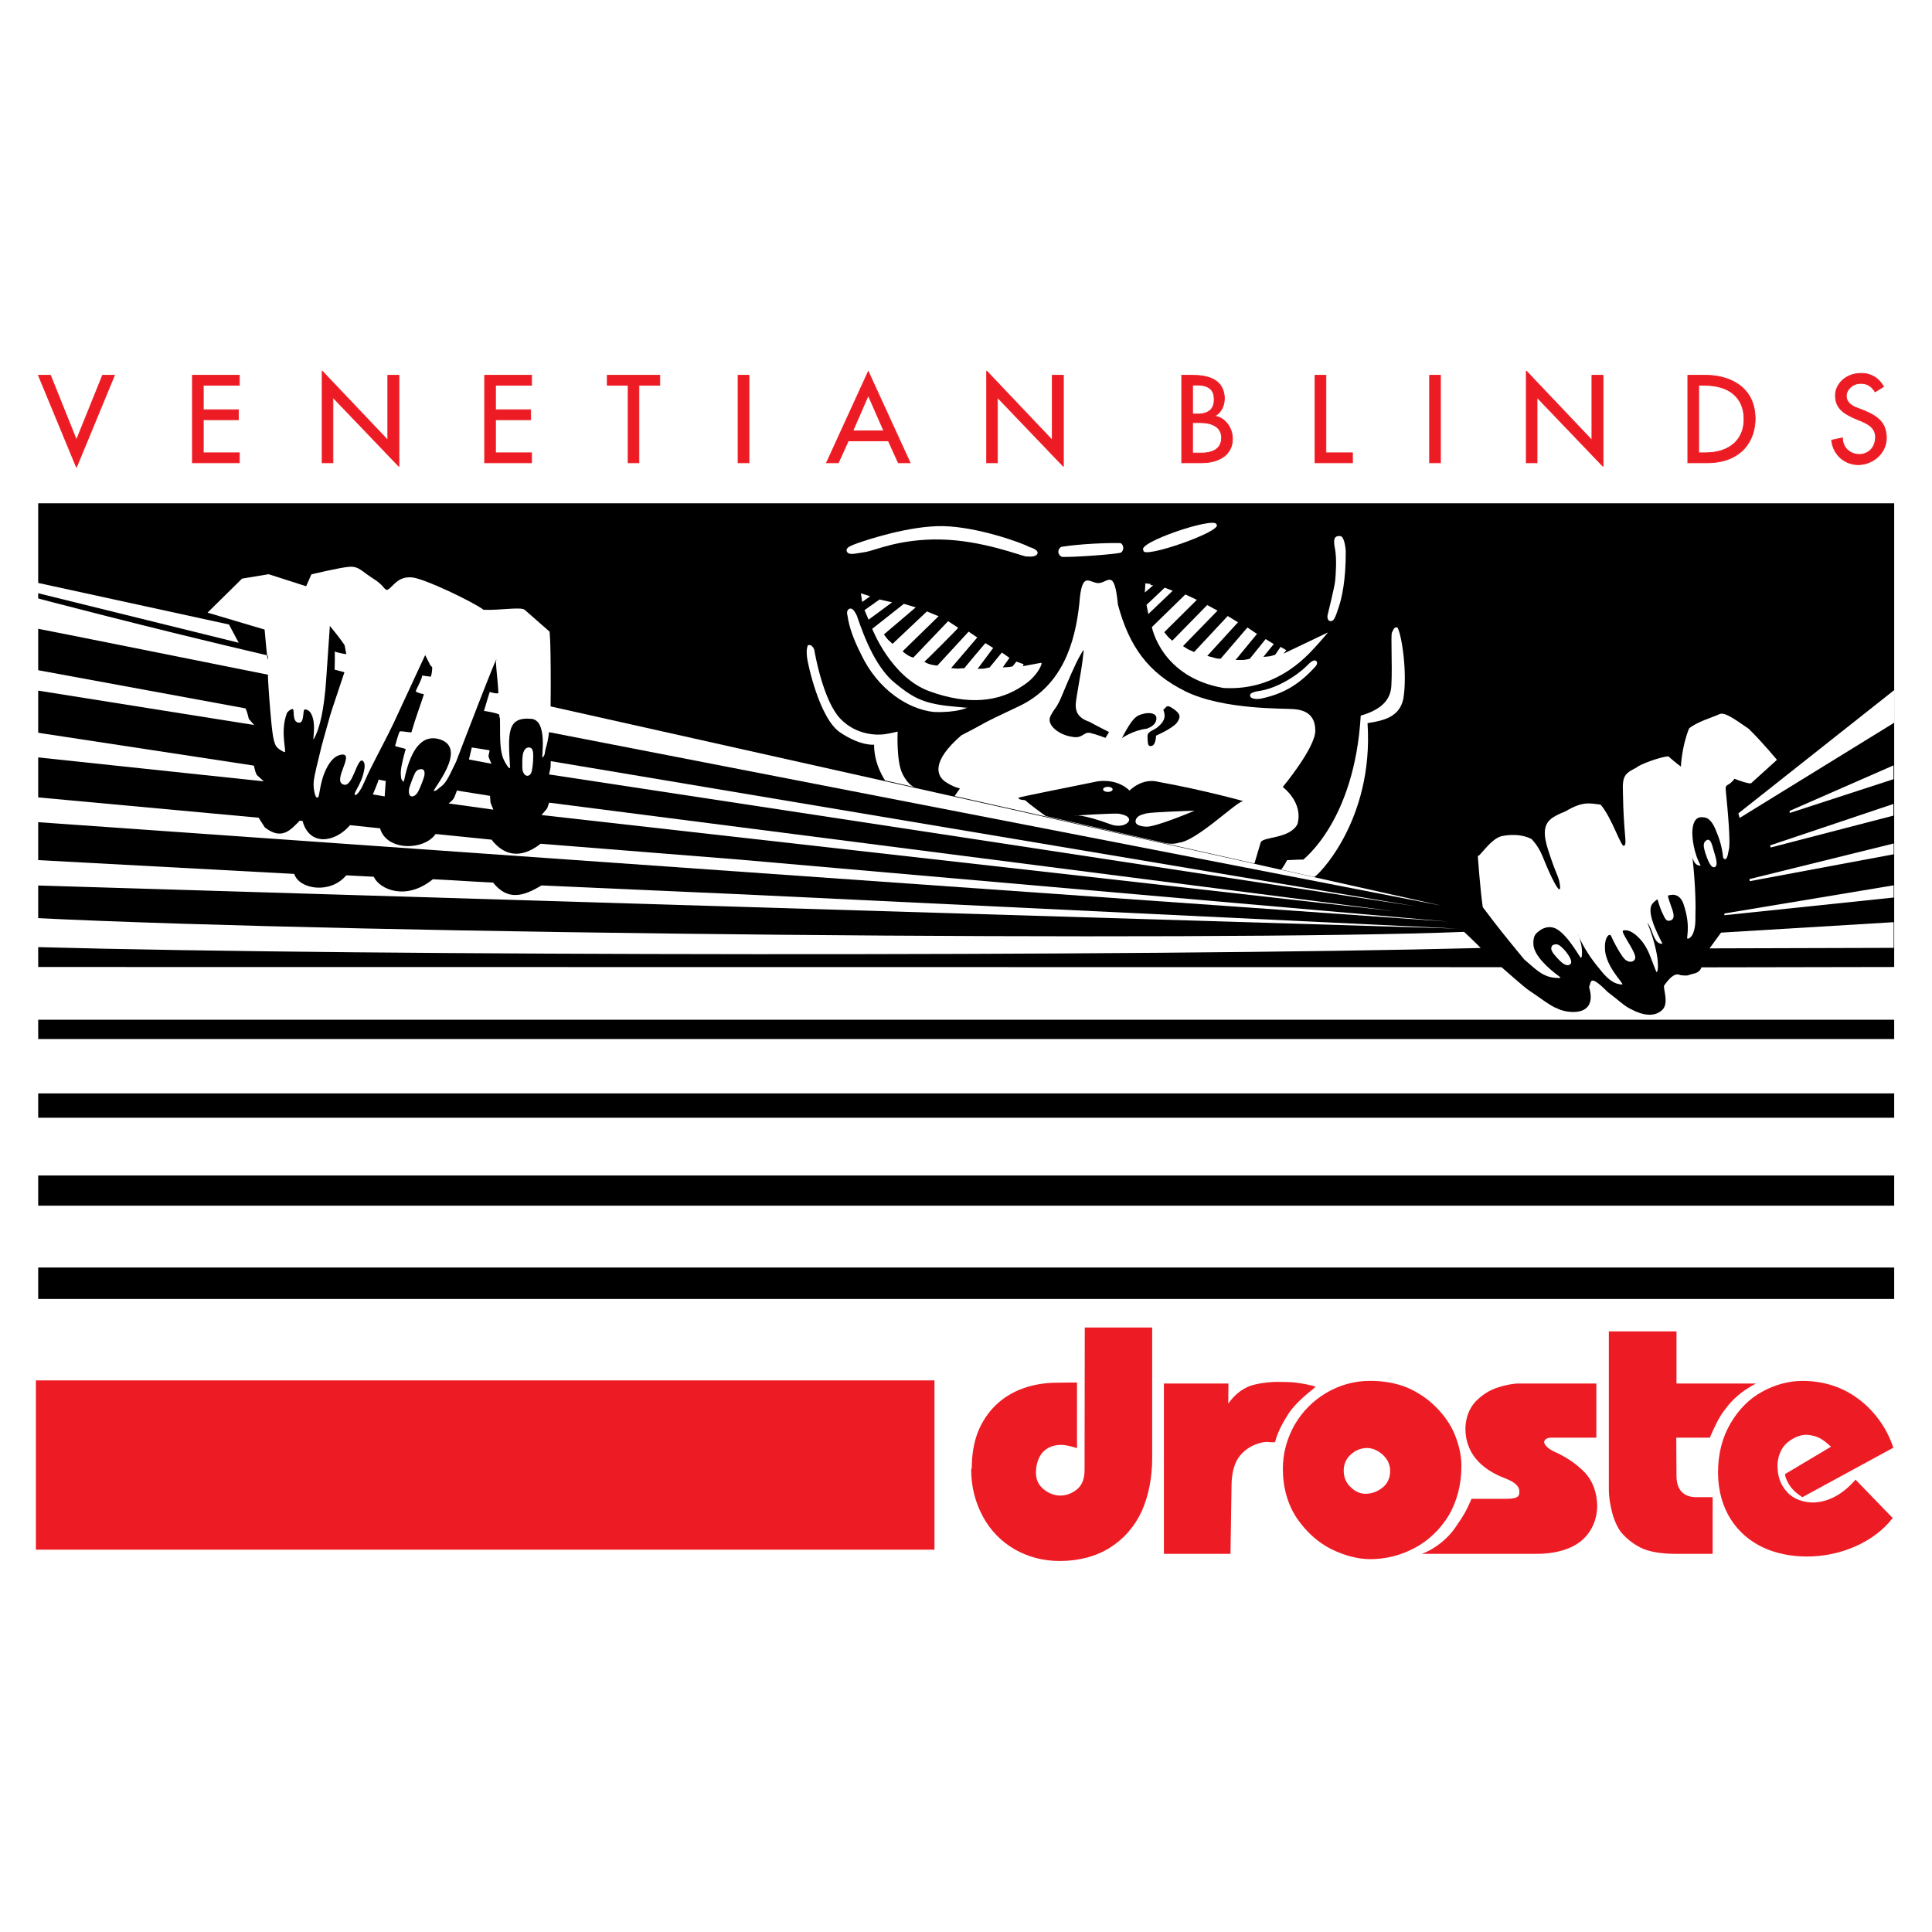 <?xml version="1.0" encoding="utf-8"?>
<!-- Generator: Adobe Illustrator 13.0.0, SVG Export Plug-In . SVG Version: 6.00 Build 14948)  -->
<!DOCTYPE svg PUBLIC "-//W3C//DTD SVG 1.0//EN" "http://www.w3.org/TR/2001/REC-SVG-20010904/DTD/svg10.dtd">
<svg version="1.0" id="Layer_1" xmlns="http://www.w3.org/2000/svg" xmlns:xlink="http://www.w3.org/1999/xlink" x="0px" y="0px"
	 width="192.756px" height="192.756px" viewBox="0 0 192.756 192.756" enable-background="new 0 0 192.756 192.756"
	 xml:space="preserve">
<g>
	<polygon fill-rule="evenodd" clip-rule="evenodd" fill="#FFFFFF" points="0,0 192.756,0 192.756,192.756 0,192.756 0,0 	"/>
	<polygon fill-rule="evenodd" clip-rule="evenodd" points="3.811,50.214 188.984,50.214 188.984,129.596 3.811,129.596 
		3.811,50.214 	"/>
	<path fill-rule="evenodd" clip-rule="evenodd" fill="#FFFFFF" d="M114.09,54.909c-0.776-0.757,7.118-3.4,7.269-2.599
		C122.182,52.955,113.845,55.852,114.09,54.909L114.09,54.909z"/>
	<path fill-rule="evenodd" clip-rule="evenodd" fill="#FFFFFF" d="M134.266,54.983c0.014,2.919-0.387,4.662-0.712,5.628
		s-0.463,1.391-0.816,1.36c-0.169-0.021-0.337-0.169-0.291-0.57c0.009-0.097,0.715-2.839,0.768-3.508
		c0.05-0.599,0.182-2.128-0.038-3.222c-0.219-1.092,0.092-1.213,0.546-1.189C134.183,53.536,134.266,54.983,134.266,54.983
		L134.266,54.983z"/>
	<path fill-rule="evenodd" clip-rule="evenodd" fill="#FFFFFF" d="M85.632,54.167c0.73-0.256,5.062-1.729,8.439-1.675
		c3.377,0.055,7.866,1.653,8.591,2.067c0.43,0.124,0.972,0.371,0.844,0.68c-0.127,0.309-0.656,0.317-1.136,0.275
		c-0.479-0.042-4.348-1.606-8.503-1.688c-4.156-0.083-6.54,1.094-7.54,1.251c-1,0.157-1.367,0.254-1.637,0.138
		c-0.271-0.115-0.302-0.417-0.063-0.604C84.866,54.426,85.632,54.167,85.632,54.167L85.632,54.167z"/>
	<path fill-rule="evenodd" clip-rule="evenodd" fill="#FFFFFF" d="M105.884,54.559c1.752-0.285,4.511-0.412,5.935-0.372
		c0.338,0.224,0.315,0.721,0.038,0.936c-0.181,0.137-4.434,0.477-5.9,0.441C105.518,55.382,105.448,54.821,105.884,54.559
		L105.884,54.559z"/>
	<path fill-rule="evenodd" clip-rule="evenodd" fill="#FFFFFF" d="M139.45,62.657c0.411,0.78,0.981,4.462,0.564,7.05
		c-0.385,1.81-1.886,2.178-3.574,2.441c0.646,9.822-5.107,15.391-5.335,15.354l-3.283-0.743c0,0,0.255-0.297,0.594-0.942
		c0.872-0.049,1.546-0.062,1.616-0.056c0.005-0.053,5.109-3.816,5.729-14.362c1.942-0.56,2.997-1.498,3.057-3.017
		c0.11-2.118-0.079-5.077,0.063-5.294c0.143-0.218,0.121-0.38,0.343-0.484C139.477,62.553,139.45,62.657,139.45,62.657
		L139.45,62.657z"/>
	<path fill-rule="evenodd" clip-rule="evenodd" fill="#FFFFFF" d="M114.923,62.565c0,0,0.923,5.004,7.147,6.075
		c5.701,0.333,8.748-3.708,9.455-4.416c0.979-1.107,0.961-1.125,0.961-1.125l-4.437,2.118l0.288-0.346l-0.57-0.332l-0.541,0.782
		c-0.076,0.033-0.339,0.115-0.583,0.162l-0.599,0.056l1.039-1.281l-0.809-0.497l-1.578,1.958c-0.057,0.016-0.413,0.114-0.675,0.125
		h-0.746l2.135-2.598l-0.955-0.642l-2.669,3.115c-0.112,0.015-0.447-0.011-0.688-0.105l-0.648-0.175l3.066-3.353l-1.029-0.626
		l-3.353,3.593c-0.185-0.093-0.369-0.168-0.554-0.243l-0.552-0.349l3.445-3.538l-1.031-0.556l-3.483,3.555
		c-0.146-0.127-0.292-0.254-0.419-0.381l-0.381-0.469l3.25-3.225l-1.144-0.54L114.923,62.565L114.923,62.565z"/>
	
		<polygon fill-rule="evenodd" clip-rule="evenodd" fill="#FFFFFF" stroke="#000000" stroke-width="0.216" stroke-miterlimit="2.613" points="
		117.2,58.899 114.501,61.477 114.271,60.312 116.177,58.51 117.2,58.899 	"/>
	
		<path fill-rule="evenodd" clip-rule="evenodd" fill="#FFFFFF" stroke="#000000" stroke-width="0.216" stroke-miterlimit="2.613" d="
		M115.298,58.333l-1.2,1.024l0.071-1.183C114.169,58.173,115.368,58.333,115.298,58.333L115.298,58.333z"/>
	<path fill-rule="evenodd" clip-rule="evenodd" fill="#FFFFFF" d="M130.377,66.432c0.424-0.449,0.711-0.604,0.88-0.522
		c0.17,0.081,0.258,0.331-0.088,0.667c-1.585,1.729-3.138,2.662-5.372,3.125c-0.541,0.097-0.977-0.019-1.046-0.201
		c-0.069-0.183-0.093-0.396,0.78-0.549C127.302,68.727,129.316,67.482,130.377,66.432L130.377,66.432z"/>
	<path fill-rule="evenodd" clip-rule="evenodd" fill="#FFFFFF" d="M109.591,58.175c0.918,0,1.589-1.59,1.942,2.137
		c1.111,4.133,2.981,6.817,6.758,8.672c3.777,1.854,9.849,1.678,10.818,1.766c0.972,0.088,2.118,0.441,2.118,2.154
		c0,1.714-3.247,5.617-3.247,5.617s2.082,1.519,1.465,3.708c-0.794,1.501-3.494,1.219-3.671,1.837l-0.618,2.084l-29.913-6.729
		l0.529-0.76c0,0-0.67-0.124-1.464-0.671c-0.794-0.547-1.5-1.943,1.606-4.627c2.93-1.501,1.412-0.866,5.735-2.896
		c4.324-2.032,5.612-6.288,6.036-10.244C107.933,56.833,108.674,58.175,109.591,58.175L109.591,58.175z"/>
	<path fill-rule="evenodd" clip-rule="evenodd" d="M111.933,73.639c1.041-1.996,1.412-2.243,2.117-2.419
		c0.706-0.177,1.289-0.036,1.324,0.389c0.035,0.424-0.247,0.848-0.971,1.095C113.08,72.845,111.933,73.639,111.933,73.639
		L111.933,73.639z"/>
	<path fill-rule="evenodd" clip-rule="evenodd" d="M110.646,73.036l-0.353,0.583c0,0-0.899-0.353-1.535-0.495
		c-0.636-0.141-0.741,0.6-1.782,0.389c-1.306-0.177-2.612-1.184-2.171-2.066c0.441-0.883,0.582-0.689,1.147-2.049
		c0.564-1.36,1.358-3.232,1.817-4.009c0.459-0.777,0.37-0.724,0.247,0.424c-0.124,1.148-0.653,3.762-0.688,4.433
		c-0.035,0.671,0.177,1.377,1.359,1.766C109.112,72.259,110.646,73.036,110.646,73.036L110.646,73.036z"/>
	<path fill-rule="evenodd" clip-rule="evenodd" d="M116.06,70.819c0.371,0.853-0.111,1.335-0.537,1.706
		c-0.426,0.371-1.074,0.426-1.038,0.983c0.037,0.556,0,0.927,0.297,0.927c0.556,0.038,0.556-1.038,0.556-1.038
		s1.705-0.741,2.112-1.335c0.408-0.594,0.278-0.89-0.426-1.372C116.319,70.208,116.394,70.597,116.06,70.819L116.06,70.819z"/>
	<path fill-rule="evenodd" clip-rule="evenodd" d="M112.688,78.88c0,0,1.253-1.325,2.929-0.865c4.359,0.777,8.947,2.031,8.418,1.925
		s-4.605,3.956-6.406,4.133c-0.617,0.212-1.323,0.053-1.323,0.053l-11.965-2.703c0,0-1.747-1.254-2.013-1.554
		c-0.158-0.089-0.759-0.036-0.705-0.283c0.353-0.124,3.529-0.741,7.941-1.642C111.663,77.697,112.688,78.88,112.688,78.88
		L112.688,78.88z"/>
	<path fill-rule="evenodd" clip-rule="evenodd" fill="#FFFFFF" d="M110.531,78.499c0.263,0,0.477,0.115,0.477,0.256
		s-0.214,0.256-0.477,0.256c-0.262,0-0.476-0.115-0.476-0.256S110.27,78.499,110.531,78.499L110.531,78.499z"/>
	<path fill-rule="evenodd" clip-rule="evenodd" fill="#FFFFFF" d="M107.188,81.373c0,0,4.021-0.27,4.483-0.18
		c0.464,0.09,0.927,0.231,0.982,0.553c0.056,0.321-0.593,0.848-1.687,0.552C107.8,81.128,107.188,81.373,107.188,81.373
		L107.188,81.373z"/>
	<path fill-rule="evenodd" clip-rule="evenodd" fill="#FFFFFF" d="M119.183,80.884c0,0-4.243,0.127-4.846,0.274
		c-0.604,0.147-0.908,0.309-1.018,0.634c-0.108,0.325,0.079,0.632,1.03,0.687C115.3,82.534,119.183,80.884,119.183,80.884
		L119.183,80.884z"/>
	<path fill-rule="evenodd" clip-rule="evenodd" fill="#FFFFFF" d="M87.021,62.738c0,0,1.871,4.839,5.718,6.234
		c3.848,1.396,6.918,1.078,9.318-0.565c1.465-0.918,2.029-2.314,1.817-2.279l-1.817,0.336l0.07-0.194l-0.724-0.265l-0.37,0.477
		c-0.036,0-0.283,0.071-0.442,0.071l-0.546,0.035l0.67-0.954l-0.759-0.53l-1.235,1.501c-0.194,0-0.37,0.088-0.564,0.106
		l-0.618,0.018l1.553-2.084l-0.775-0.477c0.018-0.053-2.436,2.861-2.1,2.508c-0.247-0.018-0.477,0.035-0.707,0.035l-0.618-0.053
		l2.612-3.056l-0.864-0.583l-3.124,3.391c-0.035-0.018-0.441-0.036-0.759-0.142c-0.3-0.088-0.547-0.247-0.529-0.247
		c0.018,0.018,3.406-3.355,3.371-3.391l-1.006-0.654l-3.477,3.638c-0.194-0.07-0.353-0.124-0.529-0.229
		c-0.177-0.106-0.459-0.318-0.53-0.407l3.583-3.497l-1.165-0.477l-3.424,3.232c-0.158-0.159-0.371-0.317-0.512-0.477l-0.353-0.459
		l3.177-2.703l-1.183-0.353L87.021,62.738L87.021,62.738z"/>
	<polygon fill-rule="evenodd" clip-rule="evenodd" fill="#FFFFFF" points="89.005,60.094 86.658,61.825 86.252,60.872 
		87.752,59.812 89.005,60.094 	"/>
	<path fill-rule="evenodd" clip-rule="evenodd" fill="#FFFFFF" d="M85.894,59.193l0.918,0.3l-0.794,0.565
		C86.017,60.059,85.894,59.211,85.894,59.193L85.894,59.193z"/>
	<path fill-rule="evenodd" clip-rule="evenodd" fill="#FFFFFF" d="M81.245,64.848c0.07,0.477,0.917,5.087,2.576,6.835
		s3.812,1.66,4.43,1.572c0.618-0.088,1.306-0.265,1.306-0.265s-0.141,2.967,0.477,4.203s1.217,1.342,1.217,1.342l-2.947-0.671
		c0,0-0.283-0.406-0.53-0.989c-0.618-1.342-0.564-2.579-0.564-2.579s-1.306,0.177-3.389-1.219c-2.082-1.395-3.247-6.94-3.3-7.471
		c-0.053-0.529-0.07-0.812,0.071-1.219C80.998,64.212,81.227,64.759,81.245,64.848L81.245,64.848z"/>
	<path fill-rule="evenodd" clip-rule="evenodd" fill="#FFFFFF" d="M84.784,60.72c0.3-0.053,0.494,0.283,0.705,0.706
		c0.83,2.455,1.977,5.246,3.831,6.747c1.853,1.501,2.858,2.066,5.982,2.331c0.988,0.106,1.183,0.106,1.183,0.106
		s-1.006,0.512-3.335,0.423c-2.542-0.283-5.542-2.19-7.236-5.74c-0.723-1.448-1.183-2.632-1.359-3.868
		C84.378,60.826,84.784,60.72,84.784,60.72L84.784,60.72z"/>
	<polygon fill-rule="evenodd" clip-rule="evenodd" fill="#FFFFFF" points="3.696,120.29 189.424,120.29 189.424,126.461 
		3.696,126.461 3.696,120.29 	"/>
	<polygon fill-rule="evenodd" clip-rule="evenodd" fill="#FFFFFF" points="2.888,111.516 189.921,111.516 189.921,117.279 
		2.888,117.279 2.888,111.516 	"/>
	<polygon fill-rule="evenodd" clip-rule="evenodd" fill="#FFFFFF" points="2.888,103.665 189.907,103.665 189.907,109.089 
		2.888,109.089 2.888,103.665 	"/>
	<path fill-rule="evenodd" clip-rule="evenodd" fill="#FFFFFF" d="M147.427,85.241c-0.123,0.812,1.13-1.501,2.383-1.819
		c1.941-0.389,3,0.3,3,0.3s0.618,0.583,1.06,1.642c0.44,1.06,0.547,1.343,0.953,2.19c0.388,0.812,0.935,1.731,0.812,0.76
		c-0.124-0.972-0.318-0.813-1.2-3.586c-0.883-2.772,0.247-3.125,1.817-3.814c1.694-1.007,2.383-0.76,3.441-0.636
		c1.183,1.378,2.064,4.398,2.365,4.098c0.3-0.3-0.071-0.954-0.142-5.439c-0.07-1.589,0.282-1.802,1.342-2.349
		c0.317-0.318,2.382-1.077,3.193-1.13c0.688,0.618,1.253,1.024,1.253,1.024s0.071-1.96,0.812-3.797
		c0.688-0.636,2.488-1.166,2.982-1.413s1.183,0.194,2.982,1.448c1.447,1.43,2.806,3.091,2.806,3.091l-2.576,2.331
		c0,0-0.142,0.141-1.659-0.441c-0.652,0.883-0.953,0.371-0.864,1.236c0.176,1.748,0.512,5.315,0.282,5.916
		c-0.106,0.654-0.247,1.096-0.547,0.742c-0.124-1.183-0.389-1.942-0.742-2.79c-0.317-0.777-0.688-1.166-1.059-1.236
		c-0.547-0.106-1.164-0.071-1.271,1.289c-0.053,0.725,0.159,2.332,0.83,3.497c-0.795,0.071-0.865-1.183-0.83-0.865
		c0.335,2.95,0.335,5.086,0.3,5.952c0.035,0.954-0.141,1.995-0.706,2.207c-0.37,0.142,0.371-0.936-0.477-3.444
		c-0.211-0.636-0.617-0.936-1.076-0.936c-0.653,0.088-0.547-0.088-0.177,1.113c0.283,0.724,0.424,1.289-0.034,1.448
		c-0.478,0.159-0.548-0.194-0.9-0.9c-0.512-1.272-0.318-1.272-0.529-1.13c-0.106,0.07-0.265,0.211-0.406,0.388
		c-0.741,0.971,1.095,3.974,1.006,3.974c-0.741,0.035-0.917-1.025-1.183-1.572c-0.265-0.547-0.3-0.477-0.3-0.477
		c0.565,1.308,0.971,2.985,1.023,3.78c0.035,0.601,0.054,0.83-0.088,1.095c-0.035,0.07-0.247-0.495-0.529-1.254
		c-0.282-0.76-0.653-1.625-1.412-2.313c-0.441-0.407-0.971-0.707-1.412-0.583c-0.335,0.088,1.112,1.89,1.2,2.631
		c0.054,0.459-0.6,0.742-1.129,0.141c-0.106-0.106-0.671-0.883-1.289-2.243c-0.141-0.301-0.688,0.106-0.6,1.377
		c0,0.036,0,0.883,0.794,2.102c0.512,0.795,1.076,1.378,0.918,1.378c-0.635-0.018-1.306-0.318-2.224-1.519
		c-1.694-1.996-2.224-3.585-2.224-3.585s0.547,1.148,0.424,2.19c-0.019,0.265,0.053,0.036-0.089,0.247
		c-0.053,0.107-1.183-2.119-2.382-2.843c-0.795-0.477-1.536-0.035-1.747,0.142c-0.283,0.229-0.653,0.389-0.618,1.325
		c0.035,1.113,1.43,2.401,2.665,3.302c0.194,0.142-0.389,0.088-0.671,0.054c-1.218-0.159-1.924-1.007-2.912-1.819
		c-2.012-2.455-2.383-2.897-4.13-5.21C147.674,88.738,147.427,85.241,147.427,85.241L147.427,85.241z"/>
	<path fill-rule="evenodd" clip-rule="evenodd" fill="#FFFFFF" d="M2.834,101.74h187.044v-5.264l-20.123,0.036
		c-0.25,0.654-0.748,0.565-1.283,0.777c-0.124,0.053-0.392,0.053-0.82,0c-0.605-0.318-1.212,0.477-1.604,1.007
		c-0.196,0.265,0.605,1.925-0.339,2.579c-0.73,0.564-1.765,0.458-2.994-0.195c-0.749-0.371-1.052-0.76-2.3-1.695
		c-1.907-1.907-1.64-0.988-1.871-0.512c0.944,3.196-2.46,2.578-3.209,2.119c-0.552-0.142-2.12-1.36-2.691-1.713
		c-0.57-0.354-2.816-2.385-2.834-2.385L2.834,96.477C2.834,96.477,2.871,101.74,2.834,101.74L2.834,101.74z"/>
	<polygon fill-rule="evenodd" clip-rule="evenodd" fill="#FFFFFF" points="173.437,81.149 189.003,68.839 188.984,72.106 
		173.561,81.608 173.437,81.149 	"/>
	<polygon fill-rule="evenodd" clip-rule="evenodd" fill="#FFFFFF" points="188.915,76.362 178.556,80.901 178.556,81.113 
		188.915,77.74 188.915,76.362 	"/>
	<polygon fill-rule="evenodd" clip-rule="evenodd" fill="#FFFFFF" points="188.906,80.21 176.606,84.343 176.659,84.555 
		188.906,81.375 188.906,80.21 	"/>
	<polygon fill-rule="evenodd" clip-rule="evenodd" fill="#FFFFFF" points="188.933,84.154 174.55,87.704 174.567,87.916 
		188.933,85.231 188.933,84.154 	"/>
	<path fill-rule="evenodd" clip-rule="evenodd" fill="#FFFFFF" d="M188.933,88.328l-16.871,2.808l-0.036,0.177l16.907-1.766
		C188.933,89.546,188.933,88.169,188.933,88.328L188.933,88.328z"/>
	<polygon fill-rule="evenodd" clip-rule="evenodd" fill="#FFFFFF" points="188.933,94.567 188.933,92.006 171.708,93.048 
		170.562,94.62 188.933,94.567 	"/>
	<path fill-rule="evenodd" clip-rule="evenodd" fill="#FFFFFF" d="M156.243,94.958c0.315,0.42,0.736,1.044,0.378,1.277
		c-0.357,0.233-0.85-0.203-1.251-0.648c-0.466-0.522-0.803-0.908-0.466-1.284C155.351,94.077,155.618,94.244,156.243,94.958
		L156.243,94.958z"/>
	<path fill-rule="evenodd" clip-rule="evenodd" fill="#FFFFFF" d="M170.226,83.854c0.441-0.304,0.589,0.444,0.744,0.986
		c0.151,0.524,0.511,1.485,0.121,1.665c-0.392,0.181-0.731-0.747-0.947-1.387C169.936,84.439,169.9,84.075,170.226,83.854
		L170.226,83.854z"/>
	<path fill-rule="evenodd" clip-rule="evenodd" fill="#FFFFFF" d="M20.707,61.122l3.44-3.391l2.656-0.442l3.743,1.201l0.517-1.183
		c0,0,2.834-0.689,3.796-0.759c0.962-0.071,1.266,0.494,2.46,1.236c1.194,0.742,1.034,1.36,1.55,0.918
		c0.517-0.442,0.98-1.201,2.229-1.095c1.248,0.106,6.185,2.49,7.147,3.232c1.568,0.07,3.743-0.318,4.1,0l2.478,2.172
		c0,0,0.125,0.3,0.125,5.546c0,2.614-0.054,4.662-0.464,5.987c-0.196,0.654-0.035,0.689-0.356,1.042
		c-0.16,0.159,0.588-3.726-1.123-3.868c-2.442-0.212-2.317,1.413-2.121,4.804c0.018,0.423-0.463-0.371-0.606-0.689
		c-0.16-0.318-0.285-0.812-0.338-1.431c-0.053-0.601-0.053-1.413-0.053-2.332c0-0.954-0.072-0.124-0.072-0.742
		c0-0.159-1.533-0.423-1.533-0.389c0,0.036,0.57-1.96,0.588-1.907c0.018,0.035,0.855,0.248,0.855,0.088
		c-0.036-0.83-0.214-2.331-0.25-3.108c0.606-1.996-3.975,9.997-3.975,9.997c-0.552,1.077-0.909,2.083-1.533,2.49
		c-0.285,0.194-0.356,0.389-0.677,0.423c-0.303,0.036,3.547-4.292,0.535-5.174c-2.923-0.848-3.458,4.38-3.564,4.256
		c-0.214-0.247-0.232-0.194-0.267-0.671c-0.054-0.477,0.125-1.29,0.392-2.278c0.054-0.247,0.018,0,0.089-0.282
		c0.036-0.124-1.087-0.265-1.051-0.371c0.036-0.124,0.356-1.36,0.481-1.431c0.09-0.053,1.123,0.141,1.141,0.088
		c0.392-1.377,1.034-3.073,1.248-3.797c-0.143-0.036-0.552-0.088-0.82-0.283c-0.036-0.036,0.749-1.448,0.624-1.572
		c-0.036-0.036,0.749,0.106,0.855,0.106c0.107,0,0.196-0.883,0.161-0.937c-0.321-0.495-0.053,0.053-0.053,0.053l-0.642-1.271
		c0,0-1.889,4.08-3.137,6.764c-0.624,1.325-1.569,3.073-2.353,4.645c-0.392,0.759-0.677,1.607-1.051,2.154
		c-0.303,0.442-0.535,0.53-0.481,0.23c0.054-0.212,0.678-1.148,0.874-2.031c0.089-0.424,0.231-0.971-0.089-1.219
		c-0.57-0.335-0.998,2.755-1.925,2.367c-1.159-0.353,1.266-3.25-0.25-2.967c-0.767,0.141-1.284,0.954-1.64,1.819
		c-0.41,1.007-0.499,2.172-0.588,2.349c-0.285,0.495-0.552-0.759-0.481-1.483c0.054-0.583,0.375-1.873,0.767-3.462
		c0.196-0.777,0.624-2.225,0.873-3.144c0.125-0.442,1.195-3.603,1.426-4.31c-0.303-0.088-1.052-0.265-0.998-0.282
		s0.036-1.89,0.036-1.819c0,0.124,1.141,0.3,1.159,0.3c-0.036,0-0.143-0.883-0.214-0.954c-0.606-0.883-1.444-1.872-1.444-1.872
		s0.089-1.007-0.356,5.298c-0.214,3.144-0.66,4.963-1.212,5.934c-0.249,0.478,0.286-1.306-0.267-2.419
		c-0.089-0.177-0.285-0.477-0.66-0.477c-0.232,0-0.018,1.324-0.552,1.324c-0.784,0-0.428-1.36-0.66-1.36
		c-0.214,0-0.535,0.283-0.588,0.441c-0.695,1.908,0.035,3.921-0.214,3.851c-0.25-0.053-0.767-0.406-0.892-0.671
		c-0.267-0.512-0.357-1.572-0.446-2.438c-0.089-0.866-0.356-4.256-0.32-4.61c-1.623-0.335-23.171-4.645-23.153-4.626
		c0.018,0.017-0.018-3.056,0-3.038c0,0,11.282,2.984,23.117,5.74c0.071,0.018,0.071,1.201-0.106-0.477
		c-0.16-1.661-0.196-2.102-0.196-2.102L20.707,61.122L20.707,61.122z"/>
	<polygon fill-rule="evenodd" clip-rule="evenodd" fill="#FFFFFF" points="3.713,58.139 22.844,62.307 23.814,64.127 3.713,59.164 
		3.713,58.139 	"/>
	<path fill-rule="evenodd" clip-rule="evenodd" fill="#FFFFFF" d="M3.723,68.891L3.67,66.842l20.825,3.833
		c0.141,0.247,0.265,0.794,0.335,1.059l0.53,0.601L3.723,68.891L3.723,68.891z"/>
	<path fill-rule="evenodd" clip-rule="evenodd" fill="#FFFFFF" d="M3.625,73.08l21.692,3.303c0.053,0,0.053,0.441,0.303,0.936
		l0.695,0.636L3.678,75.553C3.678,75.553,3.553,73.151,3.625,73.08L3.625,73.08z"/>
	<path fill-rule="evenodd" clip-rule="evenodd" fill="#FFFFFF" d="M52.723,74.574c0.221,0,0.386,0.058,0.455,0.453
		c0.069,0.396-0.015,1.432-0.106,1.834c-0.091,0.402-0.252,0.539-0.473,0.539c-0.221,0.001-0.389-0.264-0.451-0.491
		c-0.062-0.226-0.082-1.675,0.118-1.948C52.416,74.577,52.723,74.574,52.723,74.574L52.723,74.574z"/>
	<path fill-rule="evenodd" clip-rule="evenodd" fill="#FFFFFF" d="M42.136,76.749c0.211,0.053,0.247,0.318,0.211,0.583
		c-0.035,0.265-0.406,1.219-0.618,1.625c-0.211,0.407-0.512,0.566-0.741,0.478c-0.229-0.089-0.229-0.618-0.124-0.918
		c0.106-0.301,0.459-1.36,0.653-1.555C41.747,76.679,42.136,76.749,42.136,76.749L42.136,76.749z"/>
	<path fill-rule="evenodd" clip-rule="evenodd" fill="#FFFFFF" d="M3.686,94.492c32.542,0.901,110.458,0.954,144.042,0.089
		c0.018-0.018-1.659-1.625-1.659-1.607c-25.271,0.989-109.734,0.229-142.436-1.377C3.633,91.579,3.686,94.492,3.686,94.492
		L3.686,94.492z"/>
	<path fill-rule="evenodd" clip-rule="evenodd" fill="#FFFFFF" d="M2.995,88.321l142.413,4.327l-71.117-3.409l-20.266-0.9
		c-1.872,1.13-3.387,1.519-4.831-0.283c-3.19-0.159-2.816-0.177-6.007-0.335c-2.655,2.172-5.294,1.042-5.9-0.247
		c-1.55-0.089-1.212-0.054-2.745-0.142c-1.568,1.89-4.688,1.413-5.187-0.142L3.12,85.777L2.995,88.321L2.995,88.321z"/>
	<path fill-rule="evenodd" clip-rule="evenodd" fill="#FFFFFF" d="M2.986,81.971l141.487,9.979L73.64,85.751l-19.696-1.572
		c-2.175,1.695-3.814,1.007-4.901-0.406l-5.579-0.565c-1.177,1.677-4.902,1.713-5.544-0.565l-2.994-0.318
		c-1.515,1.766-4.064,2.119-4.741-0.424L29.9,81.883c-0.873,0.865-1.747,2.013-3.476,0.671L25.8,81.583L2.986,79.481
		C2.986,79.481,3.164,81.971,2.986,81.971L2.986,81.971z"/>
	<polygon fill-rule="evenodd" clip-rule="evenodd" fill="#FFFFFF" points="54.408,72.978 143.812,90.356 54.497,70.381 
		54.408,72.978 	"/>
	<path fill-rule="evenodd" clip-rule="evenodd" fill="#FFFFFF" d="M54.779,77.265l86.458,13.157L54.955,75.94
		c-0.035,0.248,0,0.442-0.035,0.672L54.779,77.265L54.779,77.265z"/>
	<polygon fill-rule="evenodd" clip-rule="evenodd" fill="#FFFFFF" points="54.028,81.318 139.073,90.908 54.787,80.082 
		54.593,80.647 54.028,81.318 	"/>
	<path fill-rule="evenodd" clip-rule="evenodd" fill="#FFFFFF" d="M47.07,74.574l1.765,0.282c0.018,0.212-0.124,0.441-0.088,0.671
		l0.282,0.671l-2.241-0.424L47.07,74.574L47.07,74.574z"/>
	<path fill-rule="evenodd" clip-rule="evenodd" fill="#FFFFFF" d="M45.571,78.872l3.317,0.53c0.018,0.23,0.036,0.459,0.053,0.689
		l0.282,0.688l-4.465-0.618c0,0,0.423-0.282,0.564-0.601C45.447,79.243,45.588,78.925,45.571,78.872L45.571,78.872z"/>
	<path fill-rule="evenodd" clip-rule="evenodd" fill="#FFFFFF" d="M37.762,77.779l0.724,0.141l-0.106,1.537l-1.183-0.194
		C37.196,79.262,37.814,77.832,37.762,77.779L37.762,77.779z"/>
	<polygon fill-rule="evenodd" clip-rule="evenodd" fill="#ED1C24" points="3.581,137.722 93.233,137.722 93.233,154.611 
		3.581,154.611 3.581,137.722 	"/>
	<polygon fill-rule="evenodd" clip-rule="evenodd" fill="#ED1C24" points="3.832,37.443 7.628,46.625 11.423,37.443 10.231,37.443 
		7.628,43.892 5.037,37.443 3.832,37.443 	"/>
	<polygon fill-rule="evenodd" clip-rule="evenodd" fill="#ED1C24" points="19.197,37.443 19.197,46.172 23.882,46.172 
		23.882,45.176 20.284,45.176 20.284,41.877 23.79,41.877 23.79,40.881 20.284,40.881 20.284,38.438 23.882,38.438 23.882,37.443 
		19.197,37.443 	"/>
	<polygon fill-rule="evenodd" clip-rule="evenodd" fill="#ED1C24" points="32.142,37.014 32.142,46.174 33.217,46.174 
		33.217,39.654 39.8,46.533 39.8,37.443 38.689,37.443 38.689,43.915 32.142,37.014 	"/>
	<polygon fill-rule="evenodd" clip-rule="evenodd" fill="#ED1C24" points="48.349,37.443 48.349,46.172 53.034,46.172 
		53.034,45.176 49.436,45.176 49.436,41.877 52.942,41.877 52.942,40.881 49.436,40.881 49.436,38.438 53.034,38.438 53.034,37.443 
		48.349,37.443 	"/>
	<polygon fill-rule="evenodd" clip-rule="evenodd" fill="#ED1C24" points="62.67,38.438 62.67,46.172 63.746,46.172 63.746,38.438 
		65.829,38.438 65.829,37.443 60.588,37.443 60.588,38.438 62.67,38.438 	"/>
	<polygon fill-rule="evenodd" clip-rule="evenodd" fill="#ED1C24" points="73.637,37.443 73.637,46.172 74.724,46.172 
		74.724,37.443 73.637,37.443 	"/>
	<path fill-rule="evenodd" clip-rule="evenodd" fill="#ED1C24" d="M86.628,37.061l-4.167,9.112h1.182l0.995-2.188h3.992l0.995,2.188
		h1.18L86.628,37.061L86.628,37.061z M86.628,39.457l1.55,3.531h-3.089L86.628,39.457L86.628,39.457z"/>
	<polygon fill-rule="evenodd" clip-rule="evenodd" fill="#ED1C24" points="98.438,37.014 98.438,46.174 99.515,46.174 
		99.515,39.654 106.098,46.533 106.098,37.443 104.987,37.443 104.987,43.915 98.438,37.014 	"/>
	<path fill-rule="evenodd" clip-rule="evenodd" fill="#ED1C24" d="M117.897,37.443v8.729h2.013c1.7,0,3.055-0.811,3.055-2.374
		c0-1.25-0.88-2.2-1.806-2.281c0.718-0.347,1.042-1.111,0.995-1.945c-0.139-1.818-1.816-2.13-3.17-2.13H117.897L117.897,37.443z
		 M118.984,38.415h0.451c1.678,0,1.701,1.019,1.701,1.447c0.022,0.973-0.59,1.447-1.654,1.447h-0.498V38.415L118.984,38.415z
		 M118.984,42.167h0.821c1.03,0,2.141,0.405,2.071,1.609c-0.047,0.707-0.475,1.424-2.013,1.424h-0.88V42.167L118.984,42.167z"/>
	<polygon fill-rule="evenodd" clip-rule="evenodd" fill="#ED1C24" points="131.2,37.443 131.2,46.172 134.938,46.172 
		134.938,45.176 132.288,45.176 132.288,37.443 131.2,37.443 	"/>
	<polygon fill-rule="evenodd" clip-rule="evenodd" fill="#ED1C24" points="142.63,37.443 142.63,46.172 143.717,46.172 
		143.717,37.443 142.63,37.443 	"/>
	<polygon fill-rule="evenodd" clip-rule="evenodd" fill="#ED1C24" points="152.277,37.014 152.277,46.174 153.354,46.174 
		153.354,39.654 159.937,46.533 159.937,37.443 158.825,37.443 158.825,43.915 152.277,37.014 	"/>
	<path fill-rule="evenodd" clip-rule="evenodd" fill="#ED1C24" d="M168.392,37.443v8.729h1.921c3.459,0,4.836-2.258,4.802-4.481
		c-0.07-3.253-2.766-4.249-4.906-4.249H168.392L168.392,37.443z M169.479,38.438h0.544c2.511,0,3.956,1.216,3.979,3.346
		c0.023,1.968-1.307,3.392-3.864,3.392h-0.659V38.438L169.479,38.438z"/>
	<path fill-rule="evenodd" clip-rule="evenodd" fill="#ED1C24" d="M187.075,39.098l0.856-0.521c-0.498-0.88-1.284-1.331-2.233-1.331
		c-1.666,0.011-2.58,1.192-2.58,2.188c-0.022,1.447,1.111,1.968,2.245,2.443c0.925,0.359,1.92,0.787,1.735,2.015
		c-0.116,0.949-0.856,1.447-1.585,1.447c-0.764,0-1.666-0.498-1.689-1.655l-1.088,0.231c0.162,1.494,1.354,2.468,2.719,2.445
		c1.481-0.046,2.754-1.183,2.754-2.7c0-0.405-0.093-0.787-0.231-1.123c-0.521-1.204-2.372-1.679-2.915-1.922
		c-0.579-0.278-0.88-0.66-0.856-1.158c0-0.521,0.566-1.204,1.446-1.204C186.011,38.253,186.624,38.323,187.075,39.098
		L187.075,39.098z"/>
	<path fill="none" stroke="#ED1C24" stroke-width="0.072" stroke-miterlimit="2.613" d="M3.832,37.443l3.796,9.183l3.795-9.183
		h-1.192l-2.603,6.449l-2.591-6.449H3.832L3.832,37.443z M19.197,37.443v8.729h4.686v-0.996h-3.598v-3.299h3.505v-0.996h-3.505
		v-2.443h3.598v-0.996H19.197L19.197,37.443z M32.142,37.014v9.16h1.076v-6.52l6.583,6.879v-9.09h-1.111v6.472L32.142,37.014
		L32.142,37.014z M48.349,37.443v8.729h4.686v-0.996h-3.598v-3.299h3.506v-0.996h-3.506v-2.443h3.598v-0.996H48.349L48.349,37.443z
		 M62.67,38.438v7.734h1.076v-7.734h2.083v-0.996h-5.241v0.996H62.67L62.67,38.438z M73.637,37.443v8.729h1.087v-8.729H73.637
		L73.637,37.443z M86.628,37.061l-4.167,9.112h1.182l0.995-2.188h3.992l0.995,2.188h1.18L86.628,37.061L86.628,37.061z
		 M86.628,39.457l1.55,3.531h-3.089L86.628,39.457L86.628,39.457z M98.438,37.014v9.16h1.076v-6.52l6.583,6.879v-9.09h-1.11v6.472
		L98.438,37.014L98.438,37.014z M117.897,37.443v8.729h2.013c1.7,0,3.055-0.811,3.055-2.374c0-1.25-0.88-2.2-1.806-2.281
		c0.718-0.347,1.042-1.111,0.995-1.945c-0.139-1.818-1.816-2.13-3.17-2.13H117.897L117.897,37.443z M118.984,38.415h0.451
		c1.678,0,1.701,1.019,1.701,1.447c0.022,0.973-0.59,1.447-1.654,1.447h-0.498V38.415L118.984,38.415z M118.984,42.167h0.821
		c1.03,0,2.141,0.405,2.071,1.609c-0.047,0.707-0.475,1.424-2.013,1.424h-0.88V42.167L118.984,42.167z M131.2,37.443v8.729h3.737
		v-0.996h-2.649v-7.733H131.2L131.2,37.443z M142.63,37.443v8.729h1.087v-8.729H142.63L142.63,37.443z M152.277,37.014v9.16h1.076
		v-6.52l6.583,6.879v-9.09h-1.111v6.472L152.277,37.014L152.277,37.014z M168.392,37.443v8.729h1.921
		c3.459,0,4.836-2.258,4.802-4.481c-0.07-3.253-2.766-4.249-4.906-4.249H168.392L168.392,37.443z M169.479,38.438h0.544
		c2.511,0,3.956,1.216,3.979,3.346c0.023,1.968-1.307,3.392-3.864,3.392h-0.659V38.438L169.479,38.438z M187.075,39.098l0.856-0.521
		c-0.498-0.88-1.284-1.331-2.233-1.331c-1.666,0.011-2.58,1.192-2.58,2.188c-0.022,1.447,1.111,1.968,2.245,2.443
		c0.925,0.359,1.92,0.787,1.735,2.015c-0.116,0.949-0.856,1.447-1.585,1.447c-0.764,0-1.666-0.498-1.689-1.655l-1.088,0.231
		c0.162,1.494,1.354,2.468,2.719,2.445c1.481-0.046,2.754-1.183,2.754-2.7c0-0.405-0.093-0.787-0.231-1.123
		c-0.521-1.204-2.372-1.679-2.915-1.922c-0.579-0.278-0.88-0.66-0.856-1.158c0-0.521,0.566-1.204,1.446-1.204
		C186.011,38.253,186.624,38.323,187.075,39.098L187.075,39.098z"/>
	<path fill-rule="evenodd" clip-rule="evenodd" fill="#ED1C24" d="M188.896,144.438l-9.07,4.937
		c-0.938-0.591-1.407-1.203-1.692-2.04l-0.041-0.265l4.586-2.733c-0.713-0.633-1.223-1.102-2.385-1.184
		c-0.692-0.04-1.406,0.307-1.997,0.796c-0.632,0.53-0.938,1.448-0.958,2.224c0,1.121,0.285,1.979,1.02,2.754
		c0.632,0.673,1.63,0.979,2.588,0.979c1.509-0.061,2.936-0.836,4.179-2.284l3.71,3.835c-0.958,1.224-2.222,2.162-3.75,2.836
		c-1.55,0.673-3.159,0.999-4.812,0.999c-1.549,0-3.036-0.285-4.361-0.897c-1.305-0.612-2.426-1.551-3.221-2.795
		c-0.815-1.285-1.284-2.876-1.284-4.691c0-1.856,0.428-3.509,1.243-4.896c0.815-1.387,1.876-2.468,3.159-3.161
		c1.285-0.714,2.671-1.081,4.057-1.081c1.04,0,2.06,0.163,2.997,0.469s1.813,0.775,2.567,1.347c0.775,0.571,1.468,1.285,2.06,2.101
		C188.08,142.479,188.569,143.438,188.896,144.438L188.896,144.438z"/>
	<path fill-rule="evenodd" clip-rule="evenodd" fill="#ED1C24" d="M160.516,132.831h6.747v5.201h7.93
		c-1.386,0.734-2.304,1.53-3.058,2.55c-0.632,0.755-1.162,1.979-1.55,2.856h-3.343l0.021,3.794c0,1.407,0.693,2.142,1.998,2.142
		h1.61v5.651h-3.73c-1.284,0-2.364-0.164-3.18-0.49c-0.815-0.347-1.59-0.918-2.222-1.652c-0.407-0.551-0.714-1.265-0.918-2.061
		c-0.203-0.815-0.306-1.55-0.306-2.162V132.831L160.516,132.831z"/>
	<path fill-rule="evenodd" clip-rule="evenodd" fill="#ED1C24" d="M141.861,155.025c1.427-0.53,2.63-1.592,3.343-2.632
		c0.897-1.285,1.143-1.775,1.61-2.856h3.425c1.406,0,1.345-0.367,1.345-0.774c0-0.449-0.428-0.878-1.304-1.225
		c-2.712-0.999-4.077-2.733-4.077-5.018c0.021-1.082,0.388-1.999,0.999-2.673c0.652-0.673,1.387-1.143,2.201-1.407
		c0.795-0.266,1.57-0.408,2.181-0.408h7.685v5.406h-4.505c-0.407,0-0.652,0.163-0.713,0.428c0.061,0.367,0.469,0.734,1.183,1.041
		c1.202,0.551,2.181,1.265,2.935,2.06c0.734,0.816,1.142,1.897,1.183,3.203c0,1.428-0.53,2.632-1.528,3.509
		c-0.999,0.856-2.568,1.347-4.484,1.347h-6.075H141.861L141.861,155.025z"/>
	<path fill-rule="evenodd" clip-rule="evenodd" fill="#ED1C24" d="M127.991,146.539c0-1.551,0.408-3.02,1.162-4.366
		c0.775-1.346,1.854-2.427,3.16-3.202c1.345-0.796,2.832-1.203,4.382-1.203c1.345,0,2.63,0.224,3.75,0.693
		c1.102,0.489,2.079,1.163,2.854,1.958c0.814,0.816,1.447,1.734,1.854,2.733c0.408,1.021,0.652,2.061,0.652,3.102
		c0,1.896-0.448,3.549-1.284,4.977c-0.876,1.408-2.018,2.488-3.404,3.223c-1.386,0.735-2.874,1.103-4.423,1.103
		c-1.203,0-2.527-0.347-3.873-1c-1.345-0.673-2.527-1.754-3.444-3.101C128.48,150.108,127.991,148.415,127.991,146.539
		L127.991,146.539z"/>
	<path fill-rule="evenodd" clip-rule="evenodd" fill="#ED1C24" d="M116.123,155.025v-16.993h6.44l-0.02,2
		c0.652-0.898,1.305-1.388,2.059-1.714c0.754-0.307,2.14-0.449,2.792-0.449s1.509,0.021,1.916,0.082
		c0.408,0.04,1.488,0.224,1.957,0.407c-1.284,1.041-1.957,1.653-2.63,2.551c-0.57,0.918-1.12,1.795-1.427,2.978
		c-0.773,0.041-0.631-0.102-1.345,0.041c-0.815,0.184-1.57,0.611-2.12,1.265c-0.57,0.674-0.876,1.714-0.876,3.101l-0.103,6.732
		H116.123L116.123,155.025z"/>
	<path fill-rule="evenodd" clip-rule="evenodd" fill="#ED1C24" d="M108.228,132.446h6.727v12.994c0,1.999-0.367,3.815-1.039,5.324
		c-0.714,1.551-1.794,2.774-3.18,3.651c-1.366,0.857-3.058,1.326-5.015,1.326c-1.651,0-3.159-0.408-4.484-1.163
		c-1.345-0.775-2.426-1.896-3.159-3.243c-0.754-1.387-1.182-2.958-1.182-4.691c0-0.021,0.02-0.103,0.02-0.103
		c0-0.021,0.041-0.102,0.041-0.102c0-1.306,0.204-2.529,0.611-3.57c0.407-1.04,1.04-1.958,1.773-2.672
		c0.754-0.734,1.691-1.306,2.711-1.673c0.999-0.367,2.182-0.571,3.404-0.571c0.469,0,1.121-0.021,1.997-0.021v6.548
		c-0.652-0.203-1.161-0.326-1.59-0.326c-0.754,0-1.386,0.266-1.834,0.734c-0.429,0.511-0.673,1.225-0.673,2.04
		c0,0.673,0.244,1.203,0.713,1.611c0.47,0.408,1.08,0.674,1.713,0.674c0.673,0,1.264-0.266,1.732-0.674s0.693-1.061,0.693-1.855
		L108.228,132.446L108.228,132.446z"/>
	<path fill-rule="evenodd" clip-rule="evenodd" fill="#FFFFFF" d="M134.062,146.719c0,0.656,0.22,1.202,0.656,1.618
		c0.437,0.438,0.939,0.699,1.508,0.699c0.634,0,1.201-0.219,1.704-0.612s0.765-0.983,0.765-1.661c0-0.416-0.109-0.81-0.328-1.138
		c-0.218-0.35-0.546-0.634-0.873-0.83c-0.351-0.22-0.744-0.329-1.115-0.329c-0.611,0-1.201,0.263-1.616,0.656
		C134.324,145.516,134.062,146.062,134.062,146.719L134.062,146.719z"/>
</g>
</svg>

